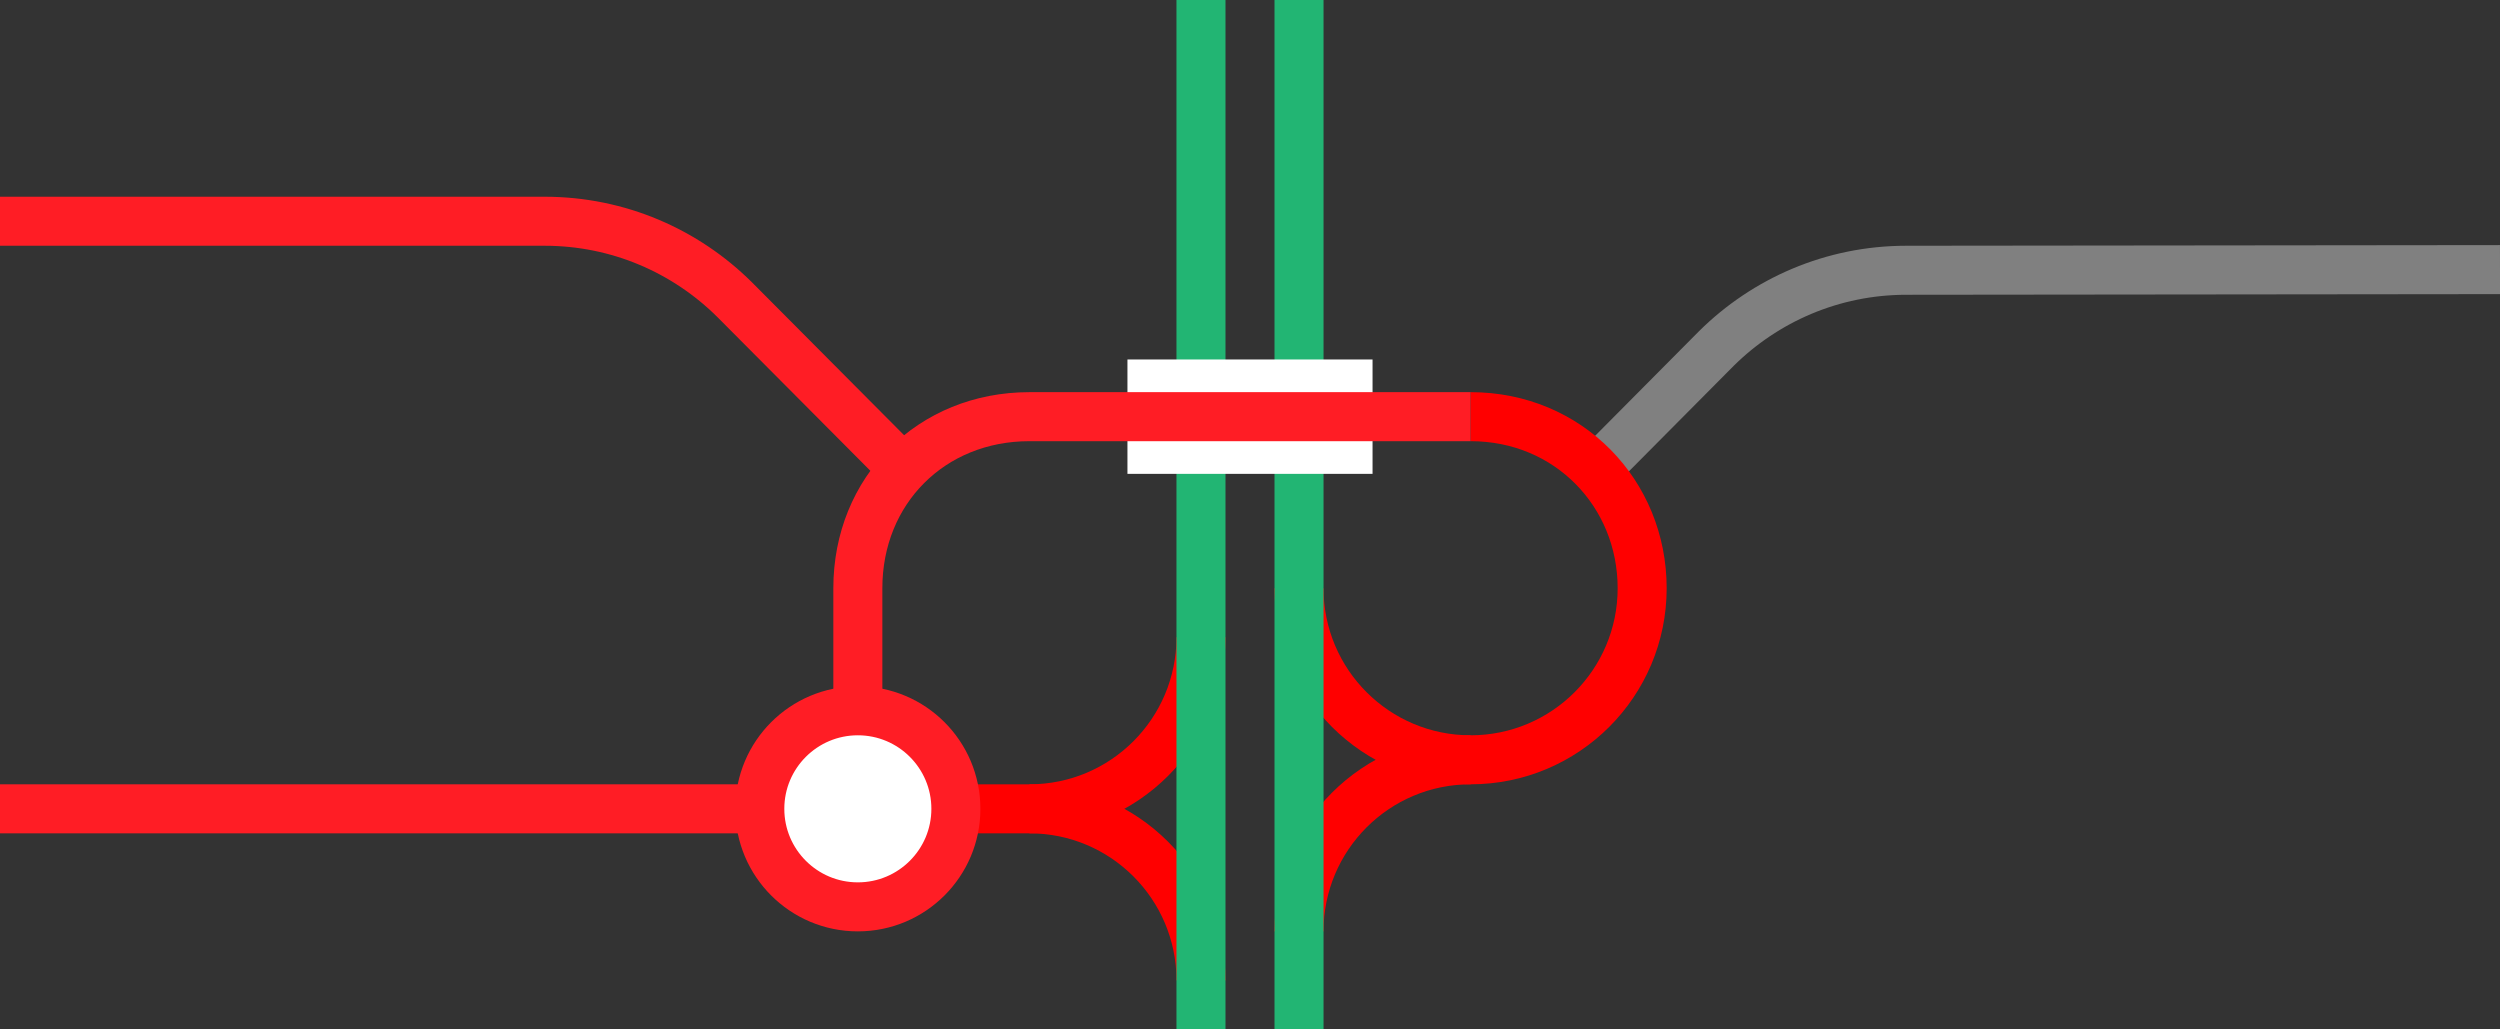 <svg viewBox="0 0 153 63" xmlns="http://www.w3.org/2000/svg"><rect x="0" y="0" width="153" height="63" fill="#333333" stroke="none"/><g fill="none"><path d="m153 16.5-36.33.04c-4.53 0-8.64 1.83-11.63 4.79l-7.33 7.38" stroke="#808080" stroke-miterlimit="10" stroke-width="3"/><path d="m79.5 36c0 5.8 4.7 10.5 10.5 10.5s10.5-4.7 10.5-10.5-4.5-10.5-10.5-10.5" stroke="#f00" stroke-miterlimit="10" stroke-width="3"/><path d="m90 46.5c-5.8 0-10.5 4.7-10.5 10.5" stroke="#f00" stroke-miterlimit="10" stroke-width="3"/><path d="m73.5 39c0 5.8-4.7 10.5-10.5 10.5" stroke="#f00" stroke-miterlimit="10" stroke-width="3"/><path d="m73.5 60c0-5.8-4.7-10.5-10.5-10.5h-4.5" stroke="#f00" stroke-miterlimit="10" stroke-width="3"/><path d="m79.5 0v63" stroke="#22b573" stroke-miterlimit="10" stroke-width="3"/><path d="m73.5 0v63" stroke="#22b573" stroke-miterlimit="10" stroke-width="3"/><path d="m0 23.97h3v3h-3z"/><path d="m150 21.05h3v3h-3z"/></g><path d="m69 25.5h15" fill="#fff" stroke="#fff" stroke-miterlimit="10" stroke-width="7"/><path d="m90 25.5h-27c-6 0-10.5 4.5-10.5 10.5v7.5" fill="none" stroke="#ff1d25" stroke-miterlimit="10" stroke-width="3"/><path d="m0 49.5h46.5" fill="#fff" stroke="#ff1d25" stroke-miterlimit="10" stroke-width="3"/><path d="m0 13.54h33.33c4.53 0 8.64 1.83 11.63 4.8l10.33 10.38" fill="none" stroke="#ff1d25" stroke-miterlimit="10" stroke-width="3"/><circle cx="52.5" cy="49.5" fill="#fff" r="6" stroke="#ff1d25" stroke-miterlimit="10" stroke-width="3"/></svg>
